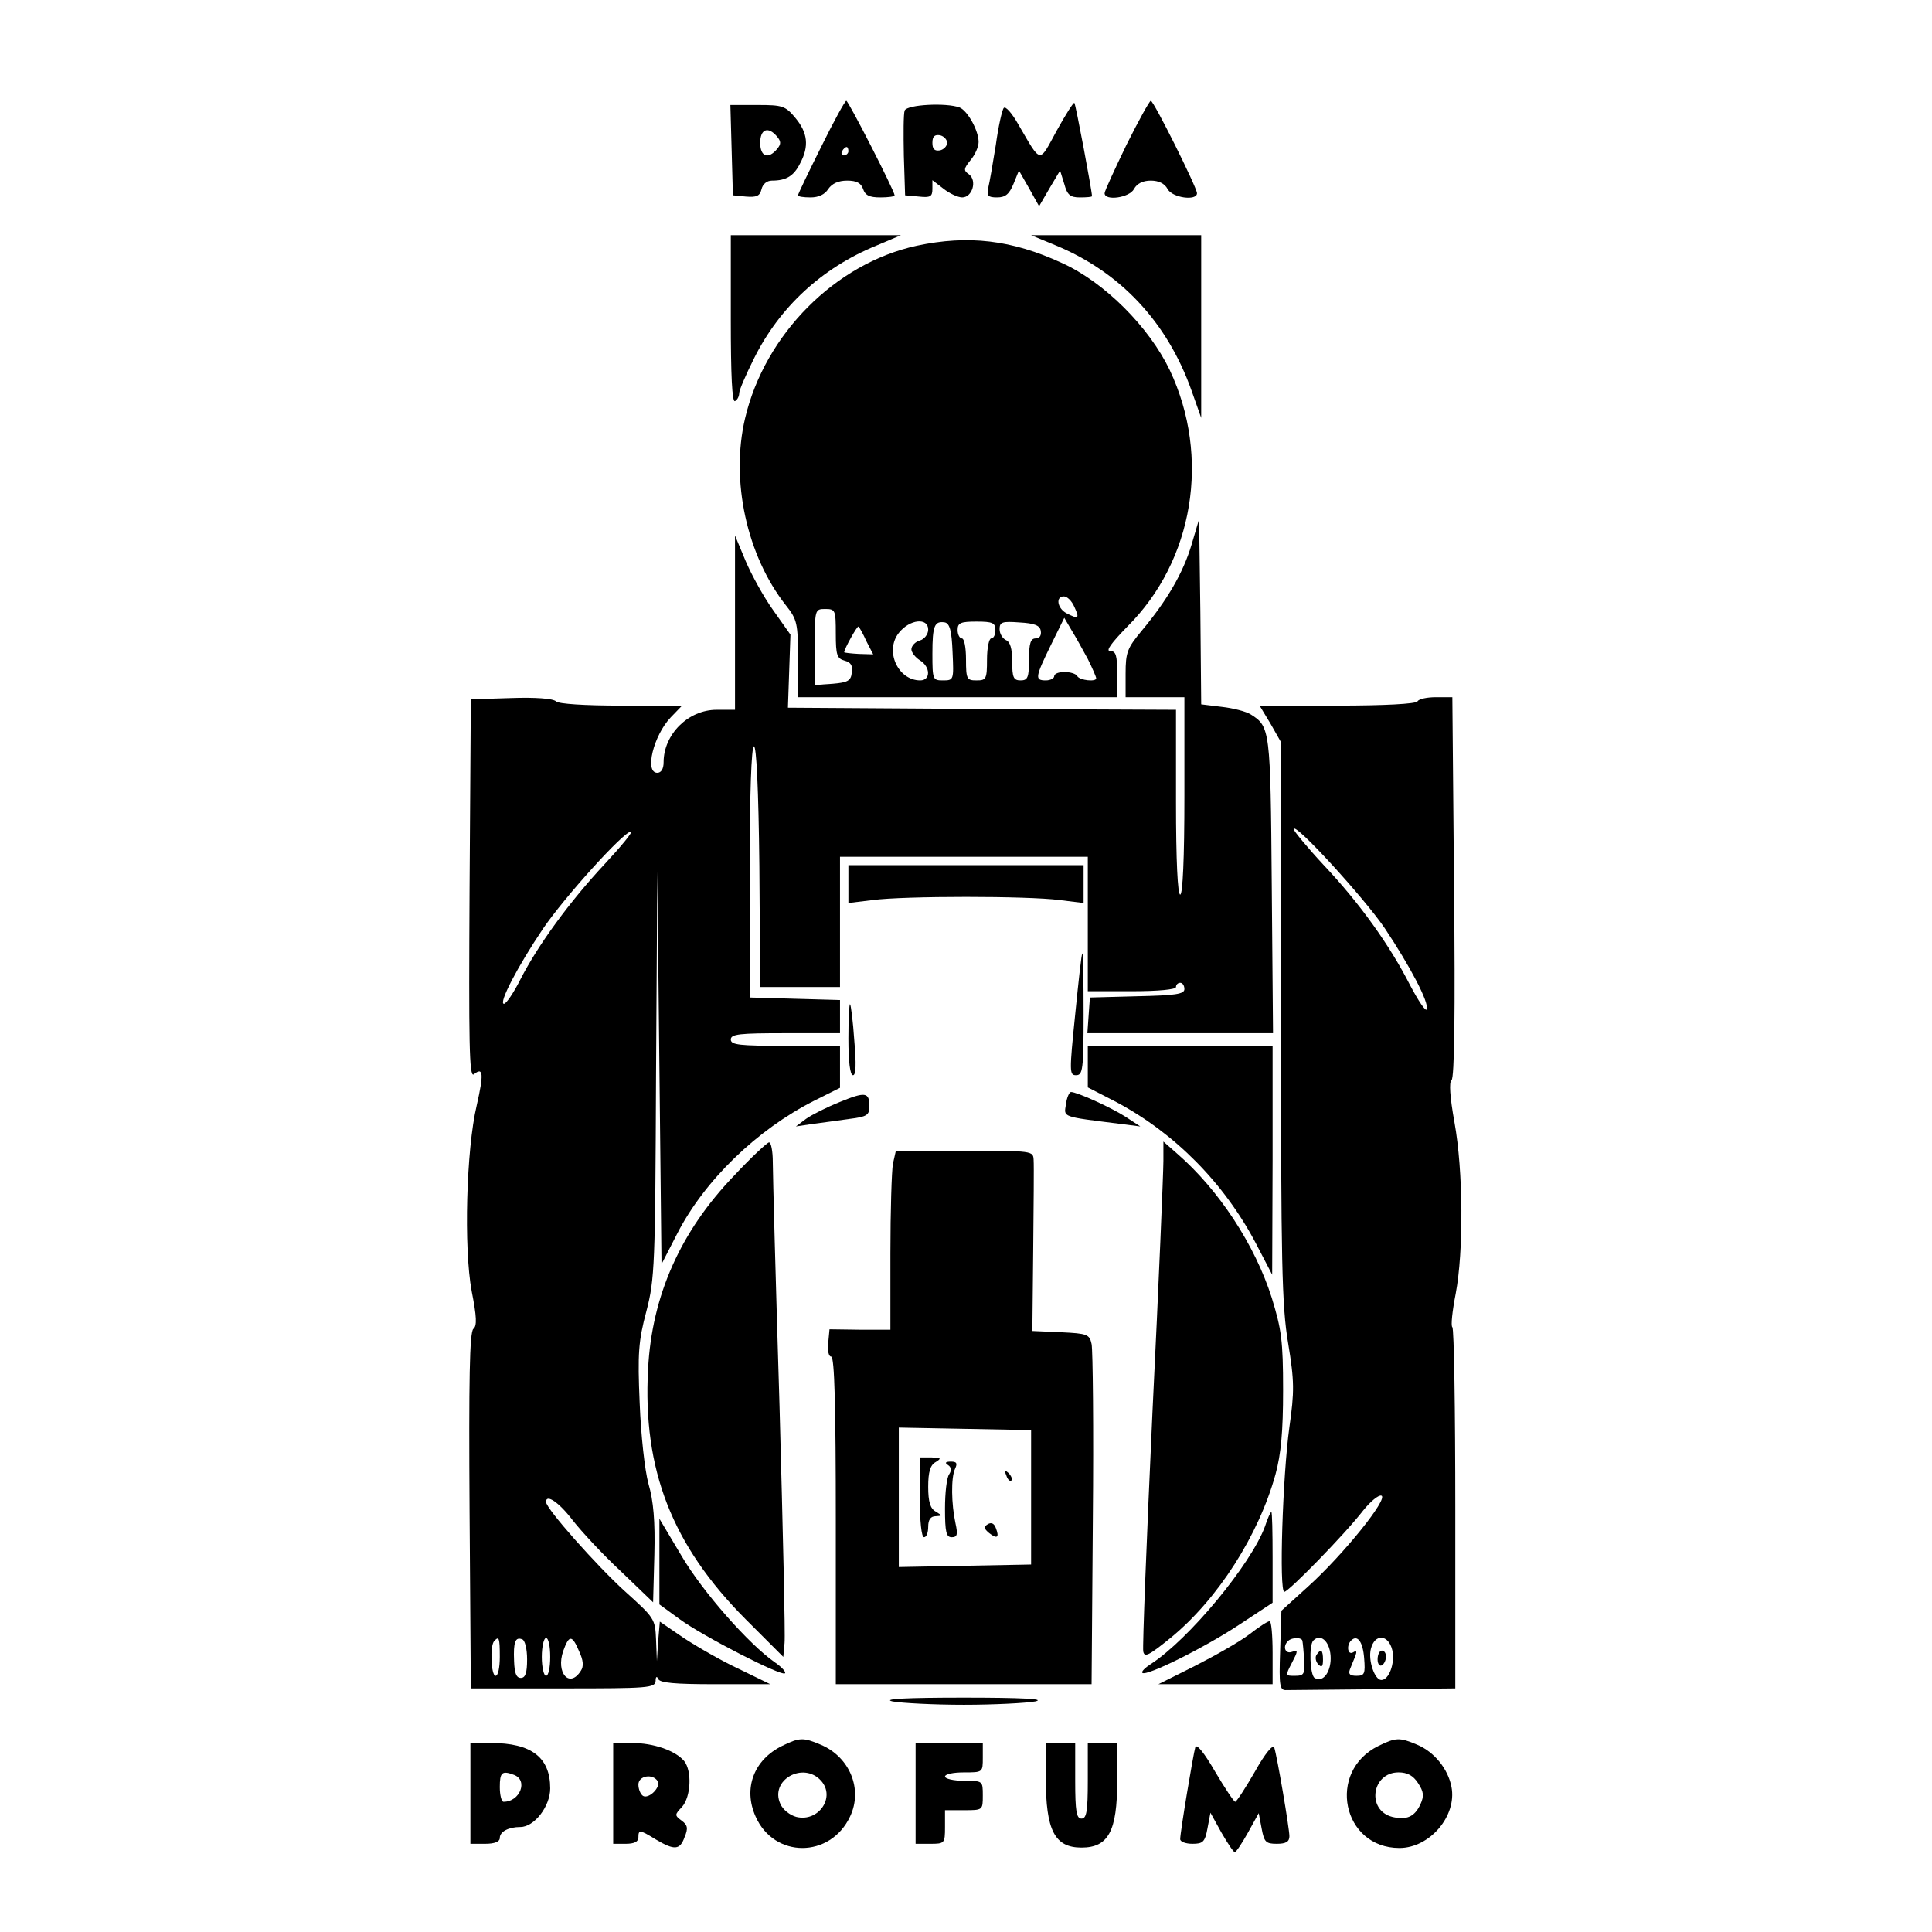 <?xml version="1.0" standalone="no"?>
<!DOCTYPE svg PUBLIC "-//W3C//DTD SVG 20010904//EN"
 "http://www.w3.org/TR/2001/REC-SVG-20010904/DTD/svg10.dtd">
<svg version="1.0" xmlns="http://www.w3.org/2000/svg"
 width="460pt" height="460pt" viewBox="0 0 460 460"
 preserveAspectRatio="xMidYMid meet">
<g transform="translate(0,460) scale(0.1,-0.1)"
fill="#000000" stroke="none">
<path d="M1955 4250 c-30 -60 -55 -112 -55 -115 0 -3 13 -5 30 -5 19 0 34 7
42 20 9 13 24 20 45 20 23 0 33 -6 38 -20 5 -15 15 -20 41 -20 19 0 34 2 34 5
0 10 -110 225 -115 225 -3 0 -30 -49 -60 -110z m65 -10 c0 -5 -5 -10 -11 -10
-5 0 -7 5 -4 10 3 6 8 10 11 10 2 0 4 -4 4 -10z"/>
<path d="M2516 4289 c-43 -79 -36 -80 -91 14 -15 27 -31 45 -35 40 -4 -4 -13
-44 -19 -88 -7 -44 -15 -90 -18 -102 -4 -19 -1 -23 21 -23 20 0 29 8 39 32
l13 32 24 -42 24 -43 25 43 25 42 10 -32 c7 -26 14 -32 37 -32 16 0 29 1 29 3
0 12 -39 220 -42 222 -2 2 -21 -28 -42 -66z"/>
<path d="M2682 4255 c-28 -58 -52 -110 -52 -115 0 -19 59 -11 70 10 7 13 21
20 40 20 19 0 33 -7 40 -20 11 -21 70 -29 70 -10 0 13 -103 220 -110 220 -3 0
-29 -47 -58 -105z"/>
<path d="M1742 4243 l3 -108 31 -3 c25 -2 33 1 37 17 3 13 13 21 25 21 34 0
52 11 67 41 22 41 18 73 -11 108 -24 29 -31 31 -90 31 l-65 0 3 -107z m108 32
c10 -12 10 -18 0 -30 -21 -25 -40 -18 -40 15 0 33 19 40 40 15z"/>
<path d="M2154 4337 c-3 -8 -3 -56 -2 -108 l3 -94 33 -3 c27 -3 32 0 32 18 l0
21 26 -20 c15 -12 35 -21 45 -21 24 0 36 40 16 55 -13 9 -13 13 4 34 11 13 19
32 19 43 0 27 -26 74 -45 82 -32 12 -125 7 -131 -7z m101 -77 c0 -8 -8 -16
-17 -18 -13 -2 -18 3 -18 18 0 15 5 20 18 18 9 -2 17 -10 17 -18z"/>
<path d="M1740 3839 c0 -131 3 -198 10 -194 6 3 10 12 10 19 0 7 16 44 35 82
61 123 162 216 291 269 l59 25 -202 0 -203 0 0 -201z"/>
<path d="M2513 4016 c155 -64 266 -183 324 -346 l23 -65 0 218 0 217 -202 0
-203 0 58 -24z"/>
<path d="M2183 4015 c-194 -42 -362 -211 -409 -411 -35 -148 4 -327 97 -445
27 -34 29 -43 29 -128 l0 -91 380 0 380 0 0 55 c0 45 -3 55 -17 55 -11 0 3 19
41 58 158 157 199 404 101 611 -49 102 -155 209 -257 255 -119 55 -223 67
-345 41z m375 -860 c13 -28 10 -30 -19 -15 -22 12 -26 40 -6 40 8 0 19 -11 25
-25z m-568 -64 c0 -51 3 -59 21 -64 15 -4 20 -12 17 -29 -2 -19 -10 -23 -45
-26 l-43 -3 0 90 c0 90 0 91 25 91 24 0 25 -3 25 -59z m600 -60 c11 -22 20
-43 20 -46 0 -9 -39 -5 -45 5 -3 6 -17 10 -31 10 -13 0 -24 -4 -24 -10 0 -5
-9 -10 -20 -10 -27 0 -25 8 12 84 l32 65 17 -29 c10 -16 27 -47 39 -69z m-380
70 c0 -11 -9 -23 -20 -26 -11 -3 -20 -13 -20 -21 0 -7 9 -19 20 -26 26 -16 26
-48 1 -48 -53 0 -85 70 -51 113 26 33 70 37 70 8z m58 -54 c3 -66 3 -67 -23
-67 -24 0 -25 2 -25 63 0 68 5 79 30 75 11 -3 16 -19 18 -71z m102 53 c0 -11
-4 -20 -10 -20 -5 0 -10 -22 -10 -50 0 -47 -2 -50 -25 -50 -23 0 -25 3 -25 50
0 28 -4 50 -10 50 -5 0 -10 9 -10 20 0 17 7 20 45 20 38 0 45 -3 45 -20z m108
-2 c2 -11 -3 -18 -12 -18 -12 0 -16 -11 -16 -50 0 -43 -3 -50 -20 -50 -17 0
-20 7 -20 45 0 31 -5 47 -15 51 -8 4 -15 15 -15 26 0 17 6 19 47 16 36 -2 49
-7 51 -20z m-415 -25 l16 -31 -34 1 c-19 1 -35 3 -35 4 0 8 32 65 34 61 2 -1
11 -17 19 -35z"/>
<path d="M2837 3303 c-20 -67 -58 -132 -118 -204 -35 -42 -39 -52 -39 -103 l0
-56 70 0 70 0 0 -235 c0 -150 -4 -235 -10 -235 -6 0 -10 80 -10 220 l0 220
-462 2 -462 3 3 87 3 87 -41 58 c-23 32 -52 85 -66 118 l-25 60 0 -207 0 -208
-44 0 c-67 0 -126 -58 -126 -125 0 -16 -6 -25 -15 -25 -31 0 -9 89 32 132 l27
28 -145 0 c-87 0 -149 4 -155 10 -7 7 -50 10 -107 8 l-96 -3 -3 -452 c-2 -365
-1 -449 10 -441 23 19 24 1 7 -74 -25 -105 -31 -340 -12 -442 12 -61 13 -83 4
-90 -9 -8 -11 -121 -9 -433 l3 -423 220 0 c202 0 219 1 220 18 0 10 3 12 6 5
3 -10 40 -13 136 -13 l131 0 -74 36 c-41 19 -100 53 -132 74 l-57 39 -4 -47
-3 -47 -2 51 c-2 50 -4 52 -75 116 -66 60 -187 196 -187 212 0 20 31 -1 63
-43 21 -27 72 -82 115 -122 l77 -74 3 113 c2 80 -2 128 -14 169 -9 33 -18 116
-21 193 -5 117 -3 147 16 218 20 77 21 109 23 564 l3 483 5 -467 5 -468 38 74
c65 126 189 246 325 315 l62 31 0 50 0 50 -130 0 c-109 0 -130 2 -130 15 0 13
21 15 130 15 l130 0 0 40 0 39 -107 3 -108 3 0 298 c0 190 4 298 10 300 6 1
11 -100 13 -285 l2 -288 95 0 95 0 0 155 0 155 295 0 295 0 0 -160 0 -160 105
0 c63 0 105 4 105 10 0 6 5 10 10 10 6 0 10 -7 10 -15 0 -12 -22 -15 -112 -17
l-113 -3 -3 -42 -3 -43 221 0 221 0 -3 353 c-3 371 -4 377 -50 406 -11 7 -42
15 -69 18 l-49 6 -2 220 -3 221 -18 -61z m-1397 -760 c-84 -90 -159 -193 -201
-275 -16 -32 -34 -58 -39 -58 -14 0 33 90 93 179 51 75 192 231 209 231 6 0
-23 -35 -62 -77z m-250 -1888 c0 -25 -4 -45 -10 -45 -11 0 -14 73 -3 83 11 12
13 8 13 -38z m65 -6 c0 -32 -4 -44 -15 -44 -11 0 -15 12 -16 40 -2 46 3 58 19
52 7 -2 12 -23 12 -48z m55 6 c0 -25 -4 -45 -10 -45 -5 0 -10 20 -10 45 0 25
5 45 10 45 6 0 10 -20 10 -45z m69 13 c10 -21 11 -36 4 -46 -27 -43 -60 -5
-42 47 14 39 21 39 38 -1z"/>
<path d="M3375 2930 c-4 -6 -79 -10 -191 -10 l-185 0 26 -43 25 -44 0 -664 c0
-574 2 -678 17 -767 15 -91 15 -115 3 -200 -16 -115 -25 -392 -12 -392 10 0
145 138 188 194 17 21 36 37 43 35 18 -6 -91 -141 -174 -216 l-64 -58 -3 -95
c-3 -85 -1 -95 15 -94 9 0 104 1 210 2 l192 2 0 428 c0 235 -3 429 -7 432 -4
3 0 39 8 80 19 101 18 292 -3 408 -11 61 -13 96 -7 100 7 5 9 165 6 460 l-4
452 -39 0 c-21 0 -41 -4 -44 -10z m-78 -540 c60 -90 106 -177 100 -193 -2 -7
-20 20 -40 58 -48 94 -119 194 -206 286 -39 42 -71 81 -71 85 1 19 169 -165
217 -236z m-196 -1697 c1 -5 3 -25 4 -45 2 -34 0 -38 -22 -38 -23 0 -23 0 -7
31 15 29 15 31 0 26 -16 -6 -23 13 -9 26 9 9 33 9 34 0z m67 -34 c3 -37 -17
-67 -38 -54 -11 7 -14 78 -3 89 17 17 38 -1 41 -35z m80 -7 c3 -37 1 -42 -18
-42 -16 0 -20 4 -16 15 3 8 9 22 13 32 4 11 3 14 -5 9 -13 -8 -17 16 -5 28 15
15 28 -3 31 -42z m67 19 c7 -31 -8 -71 -26 -71 -16 0 -32 47 -25 74 9 37 42
35 51 -3z"/>
<path d="M3134 659 c-3 -6 -1 -16 5 -22 8 -8 11 -5 11 11 0 24 -5 28 -16 11z"/>
<path d="M3280 649 c0 -11 5 -17 10 -14 6 3 10 13 10 21 0 8 -4 14 -10 14 -5
0 -10 -9 -10 -21z"/>
<path d="M2020 2495 l0 -45 58 7 c74 10 370 10 445 0 l57 -7 0 45 0 45 -280 0
-280 0 0 -45z"/>
<path d="M2560 2185 c-14 -137 -14 -145 2 -145 16 0 18 13 18 145 0 80 -1 145
-3 145 -2 0 -9 -65 -17 -145z"/>
<path d="M2020 2127 c0 -55 4 -87 11 -87 7 0 8 26 3 83 -3 45 -8 84 -10 86 -2
2 -4 -35 -4 -82z"/>
<path d="M2590 2061 l0 -50 68 -35 c139 -74 256 -192 332 -336 l39 -75 1 273
0 272 -220 0 -220 0 0 -49z"/>
<path d="M1999 1976 c-30 -12 -66 -30 -80 -40 l-24 -18 40 6 c22 3 61 8 88 12
41 5 47 9 47 30 0 34 -10 35 -71 10z"/>
<path d="M2538 1971 c-5 -32 -12 -29 130 -47 l47 -6 -35 23 c-36 23 -116 59
-130 59 -4 0 -10 -13 -12 -29z"/>
<path d="M1748 1801 c-128 -133 -196 -286 -205 -461 -13 -239 57 -419 232
-595 l90 -90 3 33 c2 18 -4 272 -12 565 -9 293 -16 553 -16 580 0 26 -4 47 -9
47 -4 0 -42 -35 -83 -79z"/>
<path d="M2770 1836 c0 -25 -11 -294 -26 -597 -14 -304 -24 -560 -22 -571 3
-15 13 -10 66 33 112 92 209 244 249 389 13 48 18 101 18 200 0 119 -4 145
-27 220 -40 126 -126 257 -225 343 l-33 29 0 -46z"/>
<path d="M2126 1829 c-3 -17 -6 -113 -6 -213 l0 -182 -72 0 -73 1 -3 -32 c-2
-19 1 -33 7 -33 8 0 11 -121 11 -390 l0 -390 304 0 305 0 3 393 c2 215 0 403
-3 417 -5 23 -10 25 -73 28 l-68 3 2 192 c1 106 2 202 1 215 -1 22 -2 22 -165
22 l-163 0 -7 -31z m329 -794 l0 -160 -157 -3 -158 -3 0 166 0 166 158 -3 157
-3 0 -160z"/>
<path d="M2190 1035 c0 -57 4 -95 10 -95 6 0 10 11 10 25 0 17 6 25 18 25 16
1 16 1 0 11 -13 7 -18 23 -18 59 0 36 5 52 18 59 14 9 13 10 -10 11 l-28 0 0
-95z"/>
<path d="M2257 1112 c8 -5 9 -13 3 -22 -6 -8 -10 -45 -10 -82 0 -56 3 -68 16
-68 13 0 15 6 9 33 -10 46 -11 109 -1 130 6 13 4 17 -10 17 -13 0 -15 -3 -7
-8z"/>
<path d="M2396 1087 c3 -10 9 -15 12 -12 3 3 0 11 -7 18 -10 9 -11 8 -5 -6z"/>
<path d="M2352 971 c-10 -6 -10 -10 3 -21 19 -15 25 -11 16 12 -4 11 -11 14
-19 9z"/>
<path d="M3012 966 c-33 -90 -181 -269 -272 -328 -14 -9 -23 -18 -20 -21 9 -9
148 60 231 115 l79 52 0 108 c0 59 -1 108 -3 108 -2 0 -9 -15 -15 -34z"/>
<path d="M1570 882 l0 -102 48 -35 c56 -41 243 -137 251 -129 3 3 -8 15 -24
26 -62 43 -172 168 -222 253 l-53 89 0 -102z"/>
<path d="M2975 709 c-22 -17 -80 -50 -129 -75 l-88 -44 136 0 136 0 0 75 c0
41 -3 75 -7 75 -5 0 -26 -14 -48 -31z"/>
<path d="M2125 549 c22 -4 99 -8 170 -8 72 0 148 4 170 8 26 6 -34 9 -170 9
-136 0 -196 -3 -170 -9z"/>
<path d="M1862 443 c-67 -33 -93 -101 -63 -168 44 -100 178 -100 225 0 31 65
-1 142 -70 171 -42 18 -51 17 -92 -3z m93 -83 c35 -39 -6 -99 -59 -86 -15 4
-32 17 -38 31 -26 57 55 102 97 55z"/>
<path d="M3282 443 c-124 -61 -86 -243 50 -243 72 0 137 76 124 145 -8 43 -41
84 -82 101 -42 18 -51 17 -92 -3z m94 -88 c14 -21 15 -31 6 -51 -14 -30 -33
-38 -67 -30 -62 16 -49 106 15 106 21 0 35 -8 46 -25z"/>
<path d="M1120 330 l0 -120 35 0 c23 0 35 5 35 14 0 15 21 26 49 26 33 0 71
49 71 92 0 74 -45 108 -141 108 l-49 0 0 -120z m104 44 c34 -13 14 -64 -25
-64 -5 0 -9 16 -9 35 0 35 5 40 34 29z"/>
<path d="M1460 330 l0 -120 30 0 c20 0 30 5 30 15 0 19 3 19 42 -5 44 -26 57
-25 68 6 9 21 7 29 -7 39 -17 13 -17 14 1 33 21 24 24 85 5 109 -21 25 -73 43
-124 43 l-45 0 0 -120z m106 29 c8 -14 -21 -43 -35 -35 -6 4 -11 16 -11 27 0
21 34 27 46 8z"/>
<path d="M2180 330 l0 -120 35 0 c34 0 35 1 35 40 l0 40 45 0 c45 0 45 0 45
35 0 35 0 35 -45 35 -25 0 -45 5 -45 10 0 6 20 10 45 10 45 0 45 0 45 35 l0
35 -80 0 -80 0 0 -120z"/>
<path d="M2490 366 c0 -124 21 -165 85 -165 64 0 85 39 85 158 l0 91 -35 0
-35 0 0 -90 c0 -73 -3 -90 -15 -90 -12 0 -15 17 -15 90 l0 90 -35 0 -35 0 0
-84z"/>
<path d="M2846 440 c-5 -17 -36 -202 -36 -219 0 -6 13 -11 29 -11 25 0 30 4
36 37 l7 37 26 -47 c15 -26 29 -47 32 -47 3 0 17 21 31 46 l26 47 7 -37 c6
-32 10 -36 36 -36 22 0 30 5 30 18 0 19 -29 189 -36 211 -3 9 -22 -14 -46 -57
-23 -40 -44 -72 -47 -72 -3 0 -25 33 -48 72 -26 45 -44 67 -47 58z"/>
</g>
</svg>
